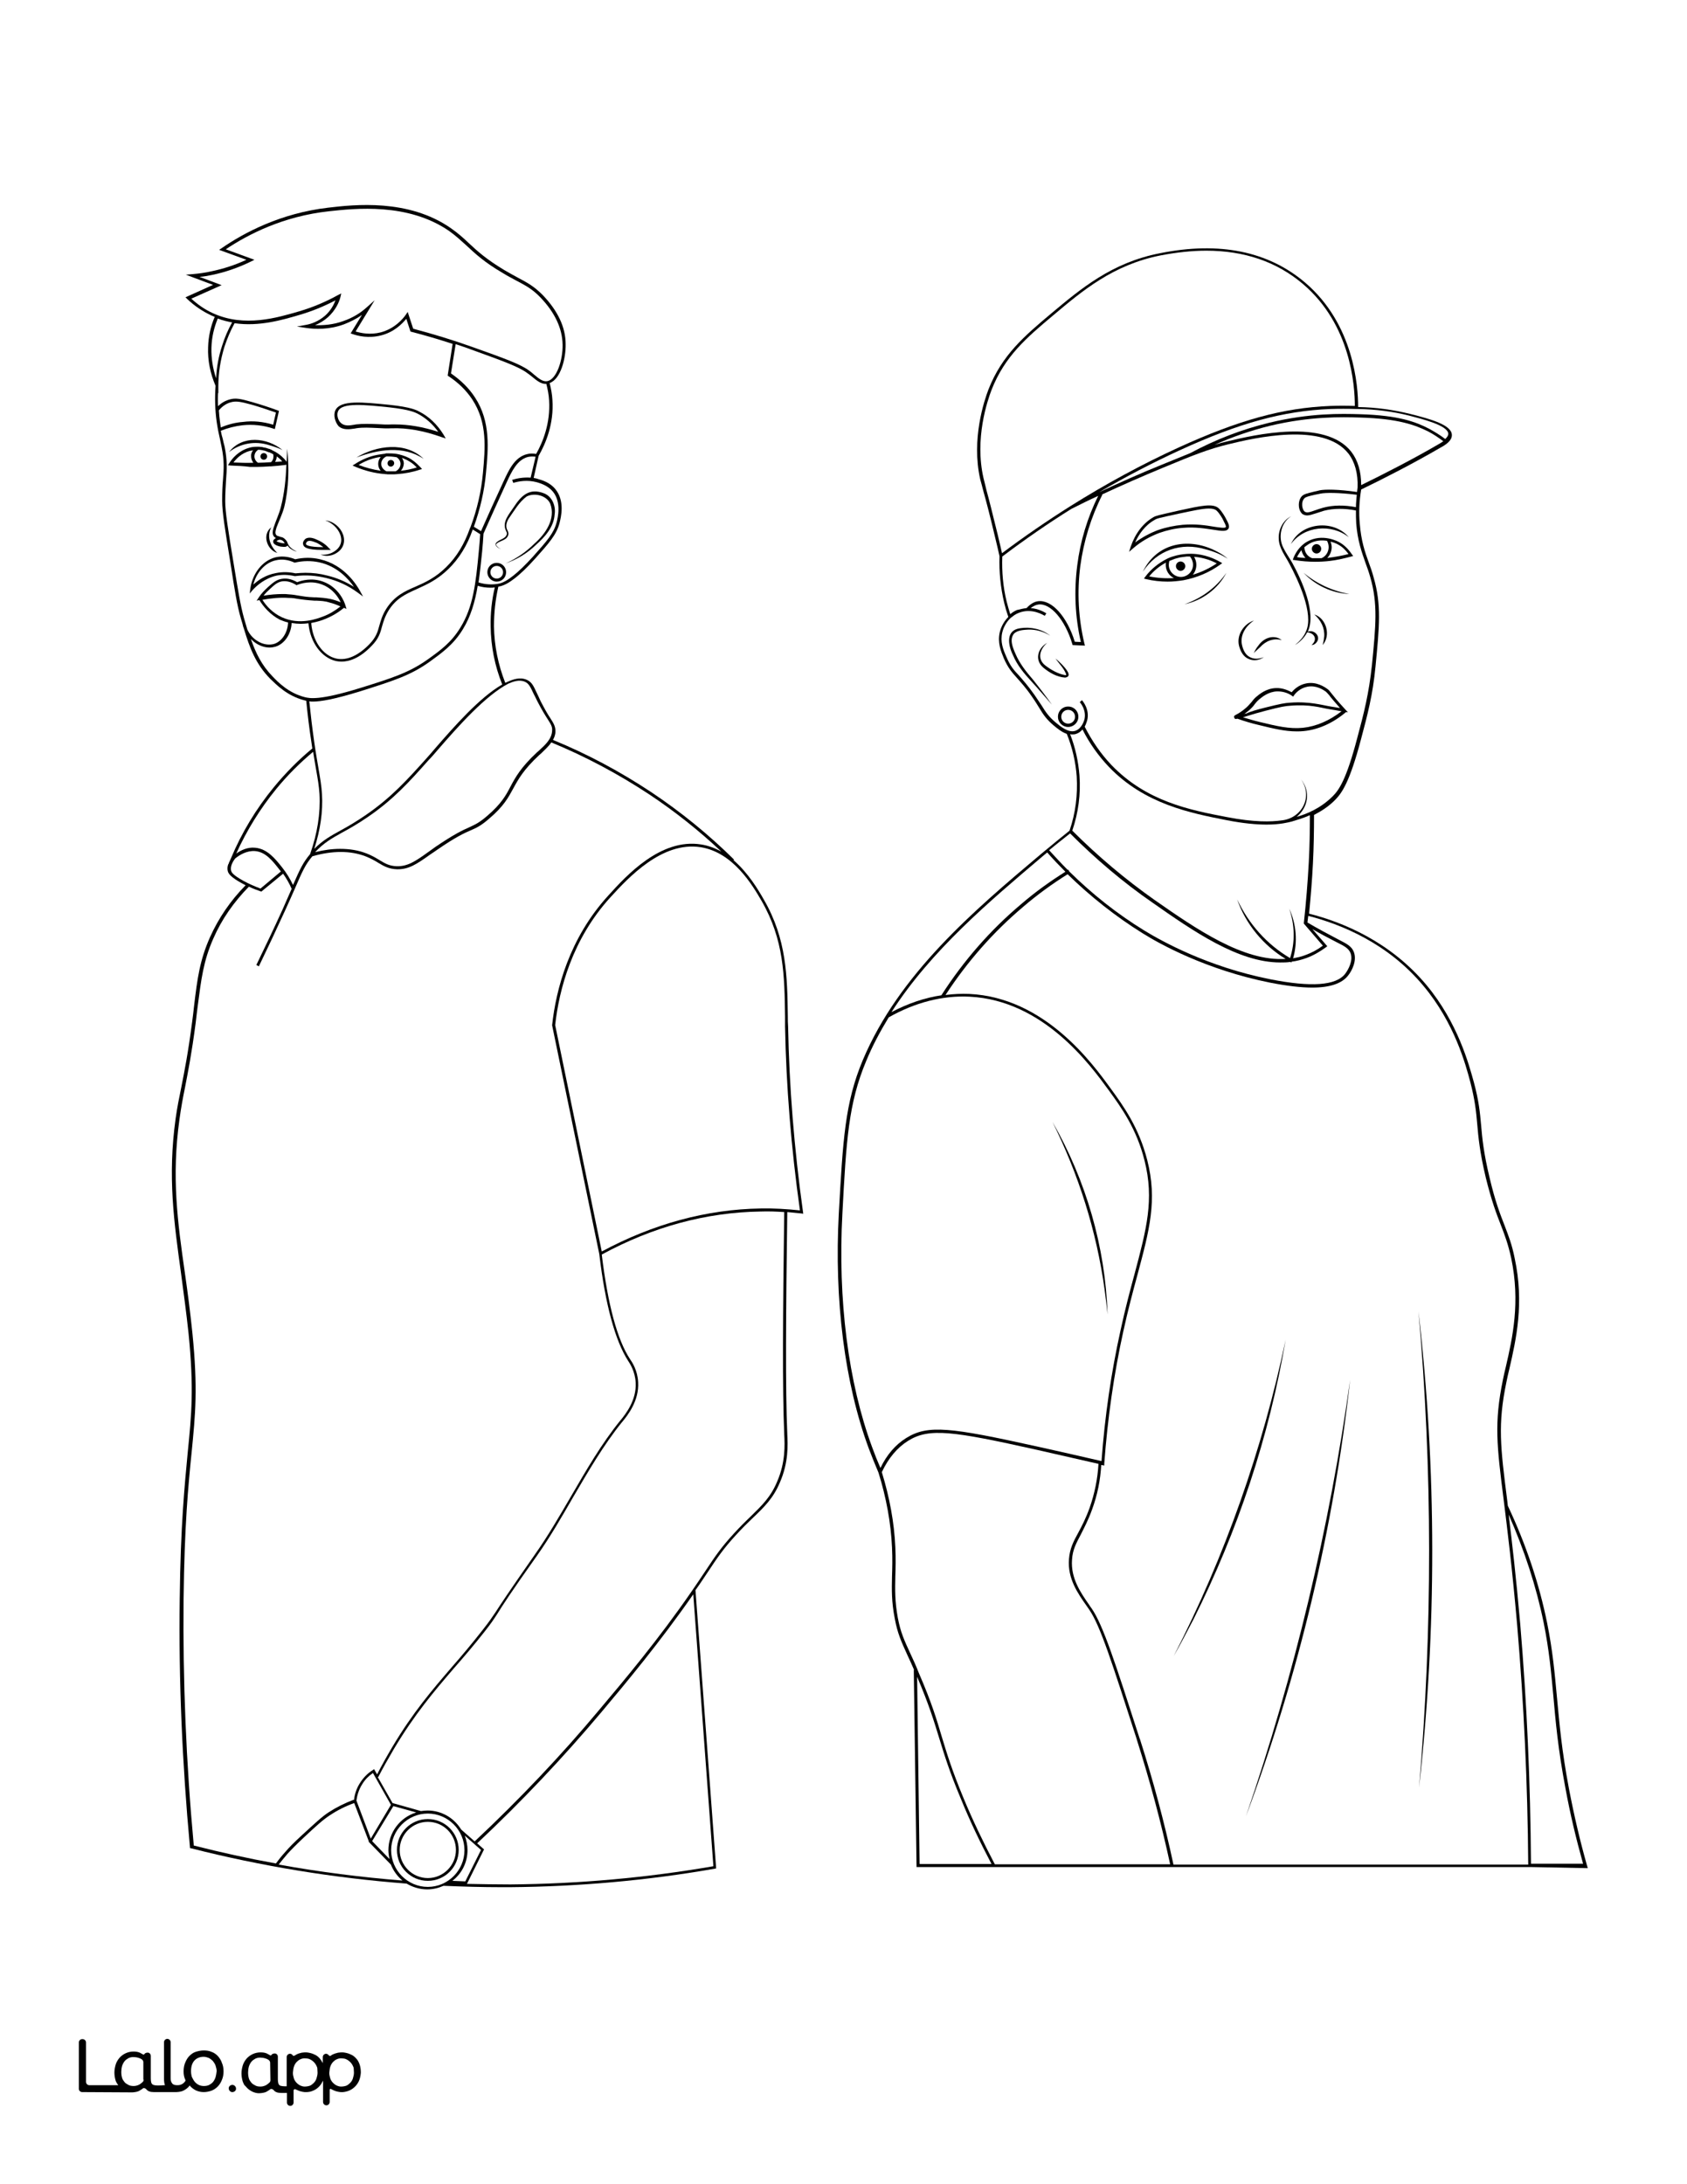 <?xml version="1.0" encoding="utf-8"?>
<!-- Generator: Adobe Illustrator 26.1.0, SVG Export Plug-In . SVG Version: 6.00 Build 0)  -->
<svg version="1.1" id="Layer_1" data-layer="Layer_1"
	 xmlns="http://www.w3.org/2000/svg" xmlns:xlink="http://www.w3.org/1999/xlink" x="0px" y="0px" viewBox="0 0 612 792"
	 style="enable-background:new 0 0 612 792;" xml:space="preserve">
<rect x="0" y="0" width="612" height="792" fill="#808080" stroke="none"/>
<style type="text/css">
	.st0{fill:#FFFFFF;}
	.st1{fill:#010101;}
</style>
<g id="Black">
	<rect x="50" y="40.4" width="555.2" height="689"/>
</g>
<g id="Color">
	<path class="st0" d="M92.5,308.6c-3-0.2-5.6,1.4-7.2,2.7c-0.6,0.8-2,2.8-1.4,4.6c0.1,0.3,0.4,1.3,4.4,3.5c2,1.1,4.1,2,6.2,2.8
		l7.4-6.2c-0.1-0.2-0.3-0.4-0.4-0.5C98.8,312,96.3,308.9,92.5,308.6z"/>
	<circle class="st0" cx="180.2" cy="207.5" r="2.3"/>
	<path class="st0" d="M424,204.8c0,2.4,2,4.4,4.4,4.4s4.4-2,4.4-4.4c0-1.1-0.4-2.1-1.1-3c-0.1,0-0.3,0-0.4,0c-0.3,0-0.5,0-0.8,0l0,0
		c-0.8,0.1-1.5,0.2-2.3,0.3c-0.4,0.1-0.8,0.2-1.2,0.3c-0.5,0.1-1,0.3-1.5,0.5c-0.2,0.1-0.3,0.1-0.5,0.2c-0.3,0.1-0.6,0.2-0.8,0.3
		C424.1,203.9,424,204.3,424,204.8z M428.3,203.6c0.9,0,1.7,0.8,1.7,1.7s-0.8,1.7-1.7,1.7c-0.9,0-1.7-0.8-1.7-1.7
		C426.6,204.3,427.4,203.6,428.3,203.6z"/>
	<path class="st0" d="M115.9,287.9c-0.2-3-0.6-5.3-1.2-8.7c-0.3-1.8-0.7-3.9-1.1-6.6c-4.9,4.1-9.4,8.6-13.4,13.5
		c-5.8,7.1-10.7,15-14.5,23.4c1.7-1.2,4.1-2.4,6.9-2.1c4.3,0.4,7.1,3.8,9.8,7.2c1.5,1.9,2.8,4,3.9,6.3c2.6-5.9,3.6-8.1,6.2-11.2
		C115.1,302.3,116.3,295,115.9,287.9z"/>
	<path class="st0" d="M432.7,208.4c3.1-0.9,6-2.3,8.7-4.1c-1.6-0.9-4.5-2.1-8.2-2.4c0.5,0.9,0.8,1.9,0.8,2.9
		C434,206.2,433.5,207.5,432.7,208.4z"/>
	<path class="st0" d="M340.7,630.2c-1.9-6.2-3.7-12.1-8-22.2l0.9,67.9h26.1c-4.1-7.8-7.9-15.7-11.1-23.6
		C344.3,642.1,342.5,636,340.7,630.2z"/>
	<path class="st0" d="M482,198.4c0-0.8-0.2-1.6-0.6-2.3c-1.9-0.3-4.3-0.2-6.5,1.1c-0.6,0.4-1.2,0.8-1.7,1.2c0,1.8,1.1,3.4,2.8,4
		c1.1,0,2.3,0,3.4,0C480.9,201.8,482,200.2,482,198.4z M477.6,200.7c-0.9,0-1.7-0.8-1.7-1.7s0.8-1.7,1.7-1.7c0.9,0,1.7,0.8,1.7,1.7
		C479.3,200,478.5,200.7,477.6,200.7z"/>
	<path class="st0" d="M472.1,199.5c-0.7,0.9-1.2,1.8-1.6,2.5c1,0.2,2.1,0.3,3.1,0.3C472.9,201.6,472.4,200.6,472.1,199.5z"/>
	<path class="st0" d="M431.8,164.3c9.1-4.9,18.7-8.6,28.6-11c14.9-3.6,26.2-3.3,33-3.1c14,0.4,20.3,2.8,25.1,5.3
		c2,1.1,4,2.3,5.8,3.7c0.6-0.6,1.1-1.2,1.1-1.9c-0.1-3.1-9.7-5.4-14.2-6.6c-6-1.5-12.2-2.3-18.6-2.4l0,0H492c-3.1-0.1-6.2-0.1-9.4,0
		c-17,0.7-32.9,5-54.7,15c-9.8,4.5-19.6,9.6-29.2,15.2c7.5-3.5,15.1-6.9,22.8-10C425.5,166.9,428.8,165.5,431.8,164.3z"/>
	<path class="st0" d="M388.2,183.6c12.9-8.1,26-15.2,39.3-21.3c21.9-10,37.9-14.4,55.1-15.1c2.9-0.1,5.9-0.1,8.9,0
		c0-7.3-1.4-29.4-18.8-44.2c-9.5-8.1-21.3-12.1-35.1-12.1c-5.2,0-10.7,0.6-16.5,1.7c-17.3,3.4-28.4,12.8-39.1,21.8
		c-9.4,7.9-17.5,14.7-22.3,27c-1.5,3.9-6.2,17.7-2.9,32c0.3,1.1,0.6,2.5,1.1,4.5c0.9,3.2,2.1,8.1,4,15.8c0.7,2.8,1.2,5.2,1.6,6.9
		C371.5,194.6,379.8,188.9,388.2,183.6L388.2,183.6L388.2,183.6z"/>
	<path class="st0" d="M485.5,197.5c-0.1-0.1-1.2-0.7-2.8-1.1c0.2,0.6,0.4,1.3,0.4,2c0,1.5-0.6,2.9-1.6,3.9c0.3,0,0.5,0,0.8-0.1
		c2.3-0.3,4.6-0.7,6.9-1.3C488.2,199.5,487,198.3,485.5,197.5z"/>
	<path class="st0" d="M493.4,151.4c-6.7-0.2-18-0.5-32.7,3c-6.9,1.7-13.6,4-20.1,6.9c1.6-0.5,3.1-0.9,4.8-1.3
		c9.6-2.3,35.3-8.3,44.8,3.8c2.4,3.1,3.6,7.2,3.6,12.1c7.8-3.8,18.8-9.4,28.2-14.9c0.4-0.2,1-0.6,1.6-1c-1.7-1.3-3.5-2.5-5.4-3.5
		C513.4,154.1,507.2,151.8,493.4,151.4z"/>
	<path class="st0" d="M76.7,126.1c-0.1,3.7,0.5,7.5,1.7,11.1c0.2-4.1,0.9-8,2.2-11.9c0.9-2.9,2.1-5.7,3.6-8.4
		c-1.7-0.3-3.4-0.7-5.2-1.4C77.6,118.9,76.8,122.4,76.7,126.1z"/>
	<path class="st0" d="M422.9,204.8c0-0.3,0-0.5,0.1-0.8c-2.3,1.2-4.5,3-6.1,5c2.9,0.6,6,0.8,9,0.6
		C424.1,208.8,422.9,206.9,422.9,204.8z"/>
	<path class="st0" d="M372.4,220.5c1.3-1.4,2.7-2.3,4.2-2.5c5-0.6,10.5,5.6,13.3,14.7l2.2,0.1c-2.1-9.2-2.5-18.5-1.3-27.8
		c1.1-8.8,3.7-17.3,7.6-25.2c-3.3,1.5-6.5,3.1-9.7,4.7c-8.5,5.3-16.9,11.1-25.1,17.3c-0.2,5.6,0.3,11.1,1.6,16.4
		c0.4,1.5,0.8,3,1.3,4.5c0.7-0.6,1.5-1.1,2.4-1.5C370.2,220.9,371.3,220.6,372.4,220.5z"/>
	<path class="st0" d="M479,179c-0.3,0.1-1.1,0.2-2,0.4c-2.2,0.5-3.4,0.8-3.8,1.3c-0.6,0.6-0.9,1.6-0.8,2.7c0.1,0.9,0.4,1.7,0.9,2.1
		c0.8,0.6,1.9,0.2,3.9-0.5c0.8-0.3,1.8-0.6,2.8-0.9c3.7-1,7.7-1,11.9-0.2c0-1.5,0.2-3,0.3-4.5C485.5,178.6,480.9,178.6,479,179z"/>
	<path class="st0" d="M472.7,263.9c4.8-0.5,9.6-2.6,14-6c-0.6-0.1-1.4-0.2-2.3-0.4c-2.7-0.4-4-0.7-5-0.9c-0.9-0.2-1.5-0.3-2.8-0.5
		c-2-0.3-5.1-0.5-8.5-0.2c-1.8,0.1-3.5,0.4-8.9,1.8c-2.7,0.7-5.1,1.4-7,2c-0.5,0.2-0.9,0.3-1.3,0.4c2,0.6,4,1.2,6.1,1.7
		C463.2,263.3,467.8,264.4,472.7,263.9z"/>
	<path class="st0" d="M2.7,0H0v792h2.7H612V0H2.7z M290.7,440c-1.7-0.2-3.4-0.3-5.1-0.5c-0.5,36.7-0.7,64.4,0,80.3v0.2
		c0.2,3.9,0.5,10.3-2.7,17.6c-2.4,5.7-5.6,8.8-10,13c-1.8,1.7-3.8,3.7-6,6.1c-4.4,4.8-6.6,8-10.1,13.3c-1.3,1.9-2.7,4.1-4.5,6.6
		l7.5,100.9l-0.5,0.1c-24.5,4.3-49.5,6.5-74.3,6.7c-1,0-2,0-3.1,0c-7,0-14-0.2-21-0.5c-1.8,0.8-3.8,1.3-5.9,1.3
		c-2.7,0-5.3-0.8-7.5-2.1c-26.3-2-52.6-6.3-78.2-12.8l-0.4-0.1v-0.4c-2.8-30.3-4.1-60.5-3.7-89.8c0.3-26.8,1.8-41.5,2.9-53.2
		c1.4-14,2.3-23.2,0.3-43.2c-0.8-7.6-1.8-14.7-2.7-21.6c-2.6-18.9-4.9-35.2-2-56.2c0.6-4.3,1.3-7.7,2.1-11.6
		c1.1-5.6,2.4-12,3.9-23.5c0.3-2.1,0.5-4,0.7-5.8c1.2-10.1,2.1-16.7,5.8-25c3.1-6.9,7.4-13.2,12.9-18.8c-0.5-0.3-1-0.5-1.5-0.8
		c-3.8-2.1-4.6-3.3-4.9-4.1c-0.3-0.9-0.2-1.9,0.1-2.7l0,0l0.1-0.1c0.1-0.4,0.3-0.8,0.5-1.2l0.4-0.9c3.9-9.3,9.1-17.9,15.5-25.7
		c4.2-5.1,8.9-9.9,14-14.1c-0.1-0.7-0.2-1.4-0.3-2.1c-0.8-5.1-1.4-10.1-1.9-15.2c-0.3-0.1-0.6-0.1-0.8-0.2
		c-6.2-1.6-10.1-5.7-12.3-7.8c-5.2-5.3-7.4-11.1-9.5-18.1c-0.2-0.5-0.4-1.1-0.5-1.7c-0.2-0.7-0.4-1.3-0.6-2
		c-1.4-4.8-2.2-9.9-3.8-20.2c-2-12.3-3-18.4-3-22.5c0-3.1,0.1-5.6,0.3-7.7c0.3-3.8,0.5-6.9-0.5-11.8c-0.2-1-0.4-2-0.6-2.9
		c-0.4-1.7-0.8-3.6-1.2-6.3c-0.6-4.3-0.7-8.6-0.4-13c-1.9-4.4-2.9-9.2-2.7-14c0.1-3.8,0.9-7.5,2.4-11c-0.4-0.2-0.8-0.3-1.2-0.5
		c-3.2-1.5-6.2-3.5-8.8-6l-0.6-0.6l10-4.5l-9.9-3.7l2.5-0.2c2.3-0.2,4.5-0.5,6.7-1c4.4-0.9,8.7-2.3,12.8-4.2l-9.9-3.6l0.9-0.6
		c8.1-5.6,21.4-12.7,38.7-14.7c9.4-1.1,29-3.3,44.4,7.4c2.6,1.8,4.5,3.5,6.5,5.4c3.1,2.9,6.4,5.9,12.9,9.8c1.9,1.1,3.5,2,5,2.8
		c3.4,1.8,5.8,3.1,8.9,6.2c5.5,5.7,8.4,11.7,8.4,17.9c0.1,5-1.7,12.6-5.8,14.1c0.5,2,0.9,4.1,1,6.1c0.6,8.6-2.4,15.8-5,20.3l-1.8,8
		c0.5,0.1,1.1,0.2,1.6,0.4c1.4,0.4,4.3,1.2,6.3,3.7c3.5,4.3,2,10.2,1.5,12.2c-1.1,4.3-3.9,7.4-8.9,13c-5.4,6-9.6,9.3-12.7,10
		c-0.2,0-0.4,0.1-0.6,0.1c-1.1,4.7-1.6,9.6-1.6,14.4c0.1,7,1.5,13.9,4.1,20.5c0.3-0.1,0.6-0.3,0.9-0.4c1.8-0.8,4.4-1.8,6.9-0.7
		c1.8,0.8,2.4,2.1,3.7,4.9c0.4,0.8,0.8,1.7,1.3,2.8c1.6,3.1,2.7,5,3.6,6.3c1.2,1.9,1.8,2.9,1.8,4.7c0,1.2-0.4,2.2-0.9,3.1
		c12.5,5.1,24.4,11.5,35.6,18.9c10.8,7.2,20.9,15.4,30.1,24.5l-0.2,0.2c5.3,4.6,8.9,10.6,11,14.3c8.3,14.3,8.5,27.9,8.7,42.4
		c0,1.2,0,2.4,0.1,3.6c0.4,21.7,2.2,44.3,5.4,67.2l0.1,0.7L290.7,440z M555.4,677H332.5l-1-71.5h0.1c-0.8-1.9-1.6-3.6-2.3-5.1
		c-2.4-5.3-3.7-8.1-4.7-13.5c-1.2-6.1-1.1-10.4-1-15.3c0.1-3,0.2-6.3,0-10.5c-0.4-8.9-2.1-18.1-4.9-27.1c-1.2-2.8-2.4-5.8-3.5-8.7
		c-8.8-23.7-12.6-54-10.9-85.3c1.5-26.7,2.2-40.1,8.7-55.6c13.2-31.3,40.4-54.3,64.5-74.6c3.5-2.9,7-5.8,10.5-8.6
		c2.2-6.4,3-13,2.6-19.7c-0.4-5.3-1.6-10.5-3.6-15.4c-1.8-0.6-3.5-2-4.7-3c-2.6-2.2-3.8-3.9-5.4-6.6c-0.7-1.1-1.4-2.3-2.4-3.7
		c-2.3-3.4-4.1-5.3-5.5-6.9c-1.9-2.1-3.3-3.7-4.8-7.1c-1.1-2.7-2.4-5.8-1.5-9.6c0.2-0.9,1-3.4,3.1-5.5c-0.6-1.7-1.1-3.4-1.5-5.1
		c-1.3-5.5-1.9-11.2-1.7-16.9c-0.4-1.8-1-4.5-1.8-7.7c-1.8-7.6-3.1-12.5-4-15.7c-0.5-2-0.9-3.4-1.2-4.5c-3.3-14.6,1.5-28.7,3-32.6
		c4.9-12.5,13.1-19.4,22.6-27.4c10.9-9.1,22.1-18.6,39.7-22c21.5-4.3,39.2-0.7,52.6,10.7c17.7,15.1,19.2,37.6,19.2,45.1
		c6.5,0.1,12.8,1,18.9,2.5c7.6,1.9,15,4,15.1,7.6c0.1,2.2-2.6,3.8-4.1,4.6c-9.6,5.6-20.9,11.4-28.8,15.2c-0.7,4.2-0.9,8.4-0.5,12.5
		c0.5,6.1,1.8,10,3.3,14.1c0.6,1.6,1.2,3.3,1.7,5.2c2.9,9.9,2.1,17.9,0.7,32.4c-1,10.4-2.9,17.5-5.3,26.5
		c-4.1,15.5-6.9,19.3-9.2,21.7c-2.5,2.6-5.3,4.3-7.8,5.6c0,5.8-0.1,11.8-0.4,17.6c-0.3,6-0.8,12.1-1.4,18.2
		c12.3,3.1,29.5,10.2,42.6,25.9c11.4,13.7,15.4,28.8,17.2,35.3c1.8,6.7,2.2,10.9,2.6,15.4c0.4,4.7,0.9,10.1,3.1,19.2
		c2,8.5,3.8,13.1,5.4,17.2c1.4,3.7,2.7,6.9,3.7,12c3.5,16.3,0.5,29.4-1.9,39.9c-0.4,1.7-0.8,3.3-1.1,4.9
		c-3.2,15.4-2.2,23.5,0.3,43.1c0.1,0.6,0.1,1.2,0.2,1.8c6.6,14,11.4,28.3,14.3,42.7c2,10,2.7,18,3.5,26.5c0.9,9.5,1.7,19.3,4.4,33.5
		c1.8,9.4,4,18.9,6.6,28l0.2,0.7L555.4,677L555.4,677z"/>
	<path class="st0" d="M412.3,630.4c-8.8-27.2-13.1-40.9-17.2-46.8c-0.3-0.4-0.6-0.9-0.9-1.3c-3.1-4.4-7-9.9-6.4-17
		c0.3-3.8,1.6-6.3,3.4-9.6c1.3-2.4,2.7-5.1,4.1-9c1.8-5.1,2.9-10.5,3.2-15.9c-7.5-1.7-15-3.4-22.4-5.1c-30.5-6.8-39-8-46.6-3.3
		c-4,2.5-7.2,6.3-9.6,11.4c2.8,9.1,4.5,18.2,4.9,27.2c0.2,4.2,0.1,7.6,0,10.6c-0.1,4.8-0.2,9,0.9,15c1,5.3,2.3,8.1,4.7,13.3
		c0.9,1.9,1.9,4.1,3,6.9c4.6,10.6,6.4,16.7,8.3,23.1c1.8,5.9,3.6,11.9,7.8,22c3.3,8,7.2,16.1,11.4,24.1h63.6
		c-3.3-15.3-7.4-30.4-12-44.9L412.3,630.4z"/>
	<path class="st0" d="M99.8,167.5c0.9-0.1,1.8-0.1,2.6-0.2c-0.6-0.7-1.3-1.3-2-1.8l0,0C100.4,166.2,100.1,166.9,99.8,167.5z"/>
	<path class="st0" d="M370.5,327.8c5-4.3,10.4-8.2,16-11.7c-2.3-2.3-4.5-4.6-6.6-7c-0.6,0.5-1.2,1-1.8,1.5
		c-19.1,16.2-40.3,34-54.7,56.4c5.9-3.1,12-5.2,18.1-6.1C349.6,348.3,359.3,337.2,370.5,327.8z"/>
	<path class="st0" d="M174.5,670.8l-5.9-5.2c0.6,1.6,1,3.4,1,5.2c0,4.6-2.1,8.6-5.5,11.2l4.7,0.2L174.5,670.8z"/>
	<path class="st0" d="M555.4,675.8h18.9c-2.5-8.9-4.7-18.1-6.4-27.4c-2.7-14.2-3.6-24.5-4.4-33.6c-0.8-8.5-1.5-16.5-3.5-26.4
		c-2.7-13.2-7-26.3-12.7-39.2c1.2,9.8,2.7,22.6,4.2,39.7C553.9,617.3,555.2,646.5,555.4,675.8z"/>
	<path class="st0" d="M545.5,543.9c-2.5-19.7-3.5-27.9-0.3-43.5c0.3-1.6,0.7-3.2,1.1-4.9c2.4-10.4,5.3-23.3,1.9-39.4
		c-1.1-5-2.3-8.2-3.7-11.8c-1.6-4.1-3.4-8.8-5.5-17.3c-2.2-9.3-2.7-14.7-3.1-19.4c-0.4-4.6-0.8-8.6-2.5-15.2
		c-1.7-6.4-5.7-21.4-17-34.9c-12.8-15.4-29.7-22.3-41.8-25.4c-0.1,0.8-0.2,1.6-0.3,2.4c3.7,2.2,7.5,4.2,11.1,6.1l0.4,0.2
		c2.7,1.4,4.5,2.3,5.3,4.3c1.3,3.2-0.7,7-2.1,8.7c-2.2,2.8-6.5,4.3-12.9,4.3c-4.2,0-9.3-0.6-15.4-1.8c-23-4.6-40-14-46.2-17.9
		c-9.8-6.1-18.9-13.3-27.2-21.4c-5.6,3.5-11.1,7.5-16.1,11.8c-10.9,9.2-20.3,19.9-28.2,32c2.9-0.4,5.8-0.5,8.6-0.4
		c27.5,1.3,44.8,25.3,51.4,34.4c4.6,6.3,10.2,14.1,13.2,25.9c3.7,14.5,0.8,25.3-3.6,41.7c-1.6,5.9-3.4,12.6-5.1,20.4
		c-3.4,15.4-5.7,31.6-6.9,47.9v0.7l-0.6-0.1c-0.2,0-0.3-0.1-0.5-0.1c-0.3,5.5-1.4,10.9-3.3,16.1c-1.4,3.9-2.9,6.7-4.1,9.1
		c-1.7,3.2-3,5.6-3.2,9.2c-0.5,6.7,3.2,12,6.2,16.3c0.3,0.5,0.6,0.9,0.9,1.3c4.2,6.1,8.6,19.8,17.4,47.1l0.2,0.5
		c4.7,14.7,8.8,29.9,12.1,45.3h127.7l0,0h1c-0.2-29.4-1.6-58.5-4-86.7C548.6,568.7,546.8,554.4,545.5,543.9z M425.8,600.5
		c18.6-36.2,32.2-74.9,40.6-114.7c-6,35.2-17.4,69.4-33.4,101.3C430.7,591.5,428.3,596.1,425.8,600.5z M452,658.6
		c17.6-51.4,30.3-104.5,37.8-158.3C483.8,554.4,471,607.7,452,658.6z M514.8,648.2c4.9-57.4,4.9-115.2-0.2-172.6
		C521.2,532.9,521.2,590.9,514.8,648.2z"/>
	<path class="st0" d="M328.8,521.4c7.9-4.9,16.1-3.8,47.4,3.1c7.7,1.7,15.6,3.5,23.4,5.3c1.2-16.2,3.5-32.1,6.9-47.4
		c1.7-7.9,3.5-14.6,5.1-20.5c4.3-16.2,7.2-26.9,3.6-41.1c-2.9-11.6-8.5-19.3-13-25.5c-6.5-8.9-23.6-32.6-50.5-33.9
		c-9.7-0.5-19.8,2.1-29.3,7.5c-3.1,5.1-5.9,10.3-8.2,15.9c-6.4,15.3-7.2,28.6-8.6,55.2c-1.7,31.2,2.1,61.3,10.8,84.8
		c0.9,2.5,1.9,5,3,7.5C321.7,527.5,324.9,523.8,328.8,521.4z M401.8,476.6c-0.3-3-0.7-6.1-1.1-9.1c-2.9-21.1-9.4-41.6-18.9-60.7
		C394,428,401,452.2,401.8,476.6z"/>
	<path class="st0" d="M169.4,683.1c5.3,0.1,10.5,0.2,15.8,0.2c24.6-0.2,49.4-2.4,73.6-6.6l-7.3-98.6c-12.1,17.4-24.3,32-33.3,42.7
		c-13.8,16.4-28.9,32.4-45.1,47.6l2.5,2.2L169.4,683.1z"/>
	<path class="st0" d="M458.9,256.6c5.6-1.4,7.2-1.7,9.1-1.8c3.6-0.3,6.8,0,8.8,0.3c1.3,0.2,1.9,0.3,2.9,0.5s2.3,0.5,5,0.9
		c0.5,0.1,1,0.2,1.4,0.2c-0.7-0.8-1.4-1.6-2.1-2.4c-0.8-1-1.4-1.6-1.7-2.1c-0.7-0.8-0.9-1-1.3-1.4c-1-0.7-3.5-2.4-6.7-1.8
		c-2.7,0.5-4.4,2.4-4.9,3.2l-0.3,0.4l-0.4-0.3c-1.1-0.8-2.9-1.6-5.2-1.6c-0.1,0-0.2,0-0.2,0c-3.2,0.1-5.5,2.1-6.5,2.9
		c-0.8,0.7-1.2,1.2-1.6,1.7c-0.4,0.6-0.9,1.2-2,2.2c-0.7,0.6-1.3,1-1.8,1.4c0.3-0.1,0.5-0.2,0.8-0.2
		C453.6,258,456.1,257.3,458.9,256.6z"/>
	<path class="st0" d="M128.6,154l0.5-0.1c2.6-0.3,5.2-0.2,7.8-0.1c1.7,0.1,3.5,0.2,5.2,0.1c0.4,0,0.8,0,1.2,0
		c4.9,0,10.2,0.9,15.7,2.7c-2-2.8-4.6-5.1-7.5-6.6c-0.8-0.4-2.9-1.5-10.3-2.3c-8.7-0.9-17-1.8-18.5,1.3l0,0
		c-0.7,1.3-0.1,3.4,0.9,4.3C124.9,154.6,126.8,154.3,128.6,154z"/>
	<path class="st0" d="M387.6,315.4l0.3,0.6c8.3,8.2,17.4,15.4,27.2,21.4c6.2,3.8,23,13.2,45.8,17.7c14.7,2.9,23.8,2.3,27.1-2
		c1.2-1.6,3-4.9,1.9-7.6c-0.7-1.6-2.1-2.4-4.7-3.7l-0.4-0.2c-2.9-1.5-5.8-3-8.7-4.7l5.4,6.2l-0.5,0.4c-2.2,1.6-4.6,3-7.1,3.9
		c-1.7,0.6-3.5,1.1-5.3,1.3c0,0.1-0.1,0.2-0.1,0.3c-0.1-0.1-0.3-0.1-0.4-0.2c-1.2,0.2-2.4,0.2-3.7,0.2c-15.2,0-31.6-11.4-46.3-21.7
		c-10.6-7.3-20.6-15.8-29.9-25.1c-2.5,2-5.1,4-7.6,6.1c2.2,2.4,4.4,4.8,6.7,7.1C387.6,315.4,387.6,315.4,387.6,315.4z"/>
	<path class="st0" d="M429,190.3c4.7-0.4,8.6,0.2,11.5,0.7c2,0.3,4,0.6,4.2,0.1c0.2-0.3-0.4-1.4-1.1-2.8c0-0.1-1.2-2.2-2.3-3.2
		c-0.6-0.5-1.5-0.7-2.8-0.7c-2.3,0-5.8,0.8-10.6,1.8c-7.9,1.7-8.2,1.8-9,2.3c-3.6,2-5.8,5.3-7.1,8.2c2.6-1.9,5.4-3.4,8.3-4.5
		C423,191.2,426,190.6,429,190.3z"/>
	<path class="st0" d="M387.5,257.4c-1.4,0-2.5,1.1-2.5,2.5s1.1,2.5,2.5,2.5s2.5-1.1,2.5-2.5S388.9,257.4,387.5,257.4z"/>
	<path class="st0" d="M448.8,326.1c4.1,8.8,10.8,16.4,19.2,21.3c1.9-5.8,1.7-12.1-0.3-17.9c2.6,5.6,3.1,12.1,1.4,18
		c1.5-0.3,3-0.6,4.5-1.2c2.2-0.8,4.3-1.9,6.3-3.4l-6.9-8v-0.2c0.8-7.3,1.4-14.7,1.8-22.1c0.3-5.6,0.4-11.4,0.4-17
		c-2.7,1.2-5.1,1.8-6.6,2.3c-1.3,0.3-4.1,1.1-9.1,1.1c-3.6,0-8.4-0.4-14.5-1.6c-13.2-2.6-29.7-5.8-42.7-19.3
		c-3.8-4-7.1-8.6-9.6-13.6c-0.6,0.7-1.3,1.3-2.3,1.6c-0.5,0.2-1,0.2-1.5,0.2c-0.2,0-0.4,0-0.7-0.1c1.9,4.8,3,9.9,3.4,15
		c0.5,6.8-0.4,13.5-2.6,20c9.3,9.3,19.3,17.7,29.8,25.1c15.2,10.6,32.3,22.4,47.6,21.4C458.4,342.9,451.9,335.1,448.8,326.1z"/>
	<path class="st0" d="M445.2,296.3c9.8,1.9,16,1.7,19.6,1.2l0,0c7.5-0.7,11.7-8.7,7.1-15c3.8,4.7,2.5,10.4-1.5,13.7
		c3.5-1,8.6-3,13.1-7.5c2.2-2.2,4.9-5.9,8.9-21.2c2.4-8.9,4.2-16,5.3-26.3c1.4-14.3,2.2-22.2-0.6-31.9c-0.5-1.8-1.1-3.5-1.7-5.1
		c-1.4-4-2.9-8.1-3.4-14.4c-0.1-1.6-0.1-3.1-0.1-4.7c-4.1-0.8-8.1-0.8-11.6,0.1c-1,0.3-1.9,0.6-2.8,0.9c-1.3,0.4-2.4,0.8-3.3,0.8
		c-0.6,0-1.2-0.2-1.7-0.5c-0.7-0.6-1.2-1.6-1.3-2.9c-0.1-1.4,0.3-2.8,1.1-3.6c0.7-0.7,1.8-1,4.3-1.6c1-0.2,1.8-0.4,2.1-0.5
		c2-0.4,6.8-0.4,13.6,0.6c0.1-0.5,0.1-1.1,0.2-1.6c0.2-5.1-1-9.3-3.3-12.3c-9-11.6-34.2-5.7-43.6-3.4c-7,1.7-12.4,3.8-23.7,8.5
		c-7.5,3.1-14.8,6.3-22.1,9.7l0.1,0.1c-4.1,8.1-6.8,16.9-8,25.9c-1.2,9.4-0.7,18.9,1.5,28.1l0.2,0.7l-4.5-0.2l-0.1-0.4
		c-2.6-8.7-7.9-14.9-12.3-14.3c-0.9,0.1-1.9,0.6-2.8,1.3c3.1,0.2,5.3,1.7,5.7,1.9l-0.6,0.9c-0.2-0.1-4.7-3.1-9.6-1
		c-1,0.4-1.8,1-2.5,1.6l0,0h-0.1c-2.2,2-3,4.5-3.2,5.4c-0.8,3.4,0.3,6.2,1.5,8.9c1.4,3.3,2.6,4.7,4.6,6.8c1.4,1.6,3.2,3.6,5.6,7
		c1,1.5,1.8,2.7,2.5,3.7c1.6,2.6,2.7,4.2,5.2,6.3c1.8,1.5,4.6,3.8,7.1,3c2.4-0.8,3.2-3.8,3.3-4.1c0.8-3.4-1.4-6-1.7-6.3l0.8-0.7
		c0.3,0.3,2.9,3.4,1.9,7.3c-0.1,0.2-0.3,1.2-0.9,2.3c2.6,5.1,5.8,9.8,9.7,13.9C415.9,290.6,431.5,293.7,445.2,296.3z M423.6,210.9
		c-2.6,0-5.3-0.3-7.8-0.9l-0.8-0.2l0.5-0.7c2.1-2.8,4.9-5,7.9-6.5l0,0l0.2-0.1c1-0.5,2.1-0.8,3.2-1.1c1.7-0.4,3.4-0.6,5.2-0.6h0.2
		l0,0c4.9,0.1,8.6,1.9,10.5,3l0.7,0.4l-0.7,0.5c-4,2.9-8.6,4.8-13.4,5.7C427.4,210.7,425.5,210.9,423.6,210.9z M429.7,219.1
		c6.1-2.1,11.5-6,15.2-11.4C441.9,213.5,436.1,217.8,429.7,219.1z M437.4,199.2c-8.8-2.7-17.7,0.3-22.8,8.1
		c5.2-10.8,17.2-12.6,27.1-7.2c1.3,0.7,2.6,1.5,3.7,2.5C442.9,201,440.2,199.9,437.4,199.2z M476.8,222.8c4.4,1.4,6.1,7.7,3,11.1
		c0.3-1,0.5-2.1,0.6-3.1C480.6,227.7,479.2,224.9,476.8,222.8z M472.9,207.7c4.8,4,10.5,6.6,16.6,7.7
		C483.3,215.1,477.2,212.3,472.9,207.7z M490.9,201.6l-0.7,0.2c-2.6,0.7-5.2,1.3-7.8,1.6c-1.7,0.2-3.5,0.3-5.2,0.3
		c-2.5,0-5-0.2-7.5-0.6L469,203l0.2-0.6c0.6-1.5,2-4.3,5-6c5.5-3.1,11.2-0.1,11.8,0.3c1.8,1,3.3,2.6,4.5,4.4L490.9,201.6z
		 M489.3,194.8c-6.3-5-16.2-4.1-21,2.5C471.9,189.4,483.8,188.2,489.3,194.8z M468.4,187.2c-3.7,2.3-4.8,7.5-2.9,11.3
		c0.9,1.9,2.2,3.7,3.3,5.6c3.4,6.2,8.9,18.2,5.6,25c2.1-1,4.9,1.5,3.3,3.7c-0.4,0.6-1.1,1.1-1.9,1.1c2.3-2,1.1-4.4-1.6-4.6
		c-1,1.9-2.6,3.5-4.4,4.6c1.7-1.4,3.2-3,4-5c2.9-6.3-2.9-18.6-6-24.4c-1.5-2.9-3.8-5.7-3.9-9.1C463.7,192.3,465.3,188.7,468.4,187.2
		z M465,232.1c-3.1-0.8-5.8,0.3-7.9,2.6c-0.8,0.7-1.5,1.4-2.3,2.1c0.5-0.9,1-1.9,1.7-2.7C458.4,231.3,462.1,229.9,465,232.1z
		 M454.9,225c-3,2-5.2,5.4-4.3,9c0.4,1.7,1.2,3.4,2.7,4.2c1.5,0.9,3.4,0.8,5.2,0.1c-1.6,1.1-3.7,1.5-5.6,0.6
		c-1.9-0.8-2.9-2.8-3.4-4.7C448.5,230.3,451.2,226.2,454.9,225z M448.7,259c0.8-0.4,2-1.2,3.4-2.4c1-0.9,1.4-1.5,1.9-2
		c0.4-0.5,0.8-1.1,1.7-1.9c1.1-0.9,3.6-3.1,7.2-3.2c2.4-0.1,4.3,0.8,5.7,1.5c0.8-1,2.6-2.7,5.3-3.2c3.6-0.7,6.5,1.2,7.6,2
		c0.6,0.4,0.8,0.7,1.5,1.6c0.4,0.5,0.9,1.1,1.7,2.1c1,1.2,2.1,2.4,3.2,3.6l1.1,1.2l-0.7-0.1c-4.7,4-10.1,6.4-15.4,6.9
		c-0.9,0.1-1.7,0.1-2.6,0.1c-4.1,0-8.3-1-13.6-2.3c-2.6-0.6-5.3-1.4-7.8-2.3c-0.2,0-0.3,0.1-0.5,0.1c-0.4,0-0.5-0.1-0.6-0.4
		C447.4,259.7,447.9,259.4,448.7,259z M410.2,198.2c1.7-4.9,4.6-8.6,8.3-10.7c0.9-0.5,1.4-0.6,9.3-2.4c7.8-1.7,12.2-2.7,14.3-0.8
		c1.2,1.1,2.4,3.3,2.5,3.5c1.1,2,1.5,3,1.1,3.8c-0.6,1.2-2.4,1-5.4,0.5c-2.8-0.4-6.6-1.1-11.2-0.7c-2.9,0.2-5.8,0.9-8.4,1.8
		c-3.5,1.3-6.7,3.1-9.6,5.6l-1.5,1.3L410.2,198.2z M374.1,247c-2.6-2.8-5.1-5.8-6.6-9.4c-1.8-3.6-2.8-9.1,2.6-9.8
		c3.8-0.6,7.9,0.3,10.9,2.7c-2.4-1.5-5.2-2.3-8-2.2c-1.7,0.1-3.8,0.2-5.1,1.4c-1.8,2.1-0.5,5.1,0.5,7.4c1.5,3.5,3.8,6.4,6.3,9.3
		c2.4,3,4.7,6,6.9,9.1C379.1,252.7,376.7,249.8,374.1,247z M378.5,242.1c-3.3-2.8-2-7.1,1.4-9c-2.6,2.2-3.8,5.8-0.7,8.2
		c2.1,1.6,4.7,3.1,7.2,3.5c0.5,0,0.4,0,0.3-0.5c-0.8-2-2.5-3.7-3.8-5.5c0.9,0.7,1.7,1.5,2.5,2.3c0.9,1,4,4.2,1,4.6
		C383.5,245.5,380.8,244,378.5,242.1z M387.5,263.6c-2,0-3.7-1.6-3.7-3.7s1.6-3.7,3.7-3.7s3.7,1.6,3.7,3.7S389.5,263.6,387.5,263.6z
		"/>
	<path class="st0" d="M107.2,207.9c1.2-0.1,2.4-0.2,3.6-0.2c2.7,0,5.3,0.3,7.9,1c3.4,0.8,6.7,2.2,9.7,4.1c-2-2.9-6.1-7.5-12.6-8.9
		c-2.8-0.6-5.8-0.6-8.8,0.1h-0.2l-0.2-0.1c-1.6-0.7-4-1.4-6.7-0.7c-3.8,0.9-6.9,4.4-8,8.8c1.7-1.6,4.4-3.5,8.2-4.2
		C102.6,207.3,104.9,207.4,107.2,207.9z"/>
	<path class="st0" d="M133.8,667.7l-5.3-13.9c-3.1,1.1-6.1,2.6-8.8,4.4c-2.6,1.7-4.9,3.8-9.5,8.1c-3.2,3-4.8,4.7-5.9,5.9
		c-1.1,1.3-2.2,2.6-3.2,3.9c14.9,2.7,29.9,4.6,44.9,5.8c-1.8-1.5-3.3-3.5-4.2-5.8l-8.1-8.3L133.8,667.7z"/>
	<path class="st0" d="M135.3,642.9c-1.5,1-2.8,2.3-3.8,3.9c-1.5,2.3-2,4.6-2.2,6.1l5.2,13.8l7.4-12.4l-0.1,0.1L135.3,642.9z"/>
	<path class="st0" d="M94.1,217.6l-1,0.2l0.8-1.2c0.9-1.4,2.1-2.6,3.3-3.7c1.7-1.5,3-2.7,5-3c2.2-0.4,4.2,0.4,5.6,1.2
		c1.6-0.6,5.3-1.7,9.4-0.2c5.8,2.1,7.8,7.5,8.1,8.6l0.4,1.3l-0.9-0.4c-2.1,1.7-4.4,3.1-7,4.1c-0.9,0.4-2.7,1-4.9,1.4
		c0.5,6.5,4.2,11.8,9.1,12.9c3.8,0.8,7.9-1,12-5.2c2.4-2.5,3-4.4,3.6-6.7c0.5-1.7,1-3.7,2.5-6.1c3-4.7,6.7-6.4,10.7-8.1
		c3.4-1.5,7.2-3.2,11.1-7.1c3.8-3.7,6.6-8.4,8.6-14.1l0,0l0.2-0.4c2.4-6.4,3.9-13,4.5-19.6c0.8-9,1.7-18.2-3.9-26.7
		c-2.2-3.3-5.1-6.1-8.6-8.4l-0.3-0.2l1.8-11.5c-4.9-1.6-9.9-3.1-15-4.4l-0.3-0.1l-1.5-4.6c-1.5,1.8-4.4,4.8-9.1,6
		c-4.6,1.2-8.5,0.2-10.5-0.5l-0.6-0.2l4.1-6.7c-2,1.4-4.2,2.5-6.5,3.4c-5.5,2-10.5,1.8-13.8,1.3l-3.3-0.5l3.3-0.6
		c1.8-0.3,4.5-1.2,7-3.4c2-1.8,3.1-3.9,3.7-5.5c-4.2,2.2-8.6,4-13.1,5.3c-6.1,1.8-14.6,4.3-23.5,3c-1.5,2.7-2.7,5.6-3.7,8.6
		c-1.4,4.6-2.2,9.4-2.2,14.3v2.6l-0.1-0.3c-0.1,1.6-0.1,3.3,0,4.9c1.3-1.3,2.8-2.1,4.4-2.5c1.9-0.5,3.5-0.3,8,1
		c3.1,0.9,6.2,1.9,9.2,3l0.5,0.2l-1.5,6.6l-0.6-0.2c-3.6-1.2-7.4-1.6-11.1-1.2c-2.7,0.3-5.4,1-7.9,2c0.2,1.1,0.4,2,0.7,2.9
		c0.2,0.9,0.4,1.9,0.7,2.9c1,5.1,0.8,8.2,0.5,12.1c-0.1,2.1-0.3,4.5-0.3,7.6c0,4,1,10.1,3,22.3c1.7,10.3,2.5,15.4,3.8,20.1
		c0.4,1.4,0.8,2.8,1.2,4.1c0.8,1.8,2.1,3.3,3.8,4.3c1.9,1.2,4.1,1.5,5.9,1c2.9-0.9,5-4.2,5.1-7.8c-1-0.2-2-0.6-3-1
		C97.9,222.8,95.5,219.9,94.1,217.6z M152.3,170.3c-2.6,0.9-5.3,1.4-8,1.6c-0.7,0.1-1.5,0.1-2.2,0.1c-0.3,0-0.7,0-1,0
		c-0.4,0-0.8,0-1.2-0.1v0.1c0,0-0.1,0-0.1-0.1c-0.1,0-0.1,0-0.2,0c-3.7-0.3-7.3-1.2-10.8-2.7l-0.9-0.4l0.8-0.5
		c2.6-1.7,5.5-2.9,8.4-3.4c0.8-0.1,1.7-0.3,2.7-0.4c0,0,0.1,0,0.1-0.1h0.2c0.3,0,0.6,0,0.9,0c0.1,0,0.1,0,0.2,0
		c1.3,0,2.6,0.1,3.7,0.4c1.6,0.4,3.2,1,4.5,1.9c1.5,1,2.5,2.1,3.2,2.8l0.5,0.6L152.3,170.3z M129.3,165.9c7.2-4.4,17.9-5.9,24.4,0.5
		C146.3,161.4,137.1,163,129.3,165.9z M121.7,148.7L121.7,148.7c1.9-3.7,9.7-2.9,19.6-1.9c7.6,0.8,9.8,1.9,10.7,2.4
		c3.6,1.8,6.6,4.7,8.9,8.4l0.8,1.4l-1.5-0.5c-6.4-2.3-12.5-3.4-18.1-3.2c-1.8,0.1-3.6,0-5.3-0.1c-2.5-0.1-5.1-0.3-7.6,0.1l-0.5,0.1
		c-2,0.3-4.3,0.6-5.9-0.9C121.6,153.1,120.8,150.5,121.7,148.7z M121.6,200.8c-1.7,0.9-3.7,1-5.3,0.3c1.8,0.2,3.5-0.2,4.9-1.1
		c5.3-3.3,1.6-9.7-3.2-11.3C124,189.3,127.9,197.5,121.6,200.8z M110.8,195.4c1.3-0.9,3.2-0.2,4.4,0.4c1.4,0.6,2.8,1.5,3.9,2.7
		l0.9,0.9h-1.2c-0.7,0-1.4,0-2,0c-5.5,0-6.6-1-6.8-1.9C109.7,196.8,110.2,195.9,110.8,195.4z M102.5,163.2c-1.6-0.8-3.2-1.3-4.9-1.8
		c-5-1.6-10.3-0.7-14.5,2.5C87.9,157.7,96.9,158.6,102.5,163.2z M83.6,168.8l-0.9-0.1l0.5-0.8c1-1.6,3.3-4.4,7.1-5.5
		c0.9-0.3,1.9-0.4,2.8-0.4l0,0h0.2c0.2,0,0.3,0,0.5,0c0.1,0,0.2,0,0.2,0c0.3,0,0.7,0.1,1,0.1c0.1,0,0.3,0,0.4,0.1
		c0.2,0,0.4,0.1,0.6,0.1s0.3,0.1,0.5,0.1c0.3,0.1,0.6,0.2,0.9,0.3c0.1,0,0.2,0.1,0.4,0.1c0.2,0.1,0.5,0.2,0.7,0.3
		c0.1,0.1,0.2,0.1,0.3,0.2c0.3,0.2,0.7,0.3,1,0.5l0.2,0.1l0,0c1.5,0.9,2.8,2,3.9,3.4l0.1,0.2c0.1-1.6,0.1-3.2,0.2-4.8
		c0.7,7,0.6,14.2-1.1,21.2c-0.7,2.6-1.9,5-2.8,7.4c-0.3,1.1-0.8,2.4,0.3,3c0.3,0.1,0.8,0.2,1.2,0.4c1,0.1,1.7,0.8,2.2,1.5
		c0.1,0.2,0.3,0.5,0.4,0.9c0.3,0.6,0.6,1.1,1.1,1.5c0.6,0.6,1.4,1,2.2,1.4c-0.9-0.2-1.7-0.6-2.4-1.1c-0.4-0.3-0.7-0.7-1-1.1
		c-0.2,0.4-0.7,0.5-1.3,0.5c-0.4,0-0.8-0.1-1.2-0.1c-0.6-0.1-2.6-0.6-2.7-1.7c-0.1-0.6,0.4-1.1,1-1.4c-1.4-0.7-1.4-2.1-0.8-3.9
		c0.8-2.5,2-4.9,2.6-7.4c1.3-5,1.8-10.2,2-15.3l-0.5,0.1c-1.7,0.2-3.4,0.4-5.1,0.5h-0.4c-1.6,0.1-3.2,0.2-4.7,0.2
		c-0.8,0-1.6,0-2.5,0C88.5,169,86.1,168.9,83.6,168.8z M100.6,200.5c-3.8-1.1-5.6-6.7-2.2-9.3C96.7,194.5,98,198,100.6,200.5z
		 M91.7,213.9l-1.1,1.3l0.2-1.7c0.8-5.6,4.4-10.2,9.1-11.4c2.9-0.7,5.5,0,7.2,0.7c3.1-0.7,6.1-0.7,9,0c8.8,2,13.3,9.3,14.5,11.5
		l1.1,2l-1.9-1.4c-3.4-2.5-7.2-4.3-11.4-5.3c-3.7-0.9-7.5-1.2-11.3-0.7H107h-0.1c-2.2-0.5-4.4-0.6-6.5-0.2
		C96,209.7,93.1,212.4,91.7,213.9z"/>
	<path class="st0" d="M123.6,301.1c2.6-1.4,5.5-3.1,9.3-5.7c9.1-6.3,14.7-12.5,21.8-20.4c1-1.1,2.1-2.4,3.3-3.8
		c6.8-7.8,16-18.3,24.2-23c-2.7-6.7-4.1-13.8-4.2-21c-0.1-4.8,0.4-9.6,1.5-14.2c-0.5,0.1-1.1,0.1-1.6,0.1c-1.5,0-3.1-0.2-4.6-0.7
		c-1,5.9-2.5,11.1-5.4,15.8c-3.4,5.6-7.7,8.6-12.1,11.8c-6.9,4.9-12.9,6.8-24.9,10.6c-9.7,3-14.6,3.8-17.4,3.8c-0.5,0-0.9,0-1.3-0.1
		c0.5,4.9,1.1,9.9,1.8,14.8c0.6,4.3,1.2,7.4,1.6,9.9c0.6,3.5,1,5.8,1.2,8.9c0.4,6.4-0.6,13.1-2.8,19.9
		C117.2,304.6,120,303.1,123.6,301.1z"/>
	<path class="st0" d="M231.5,501.2c0.4,6.8-3.9,12.1-5.7,14.3l-0.1,0.1c-6.8,8.4-12.4,18.1-17.8,27.3c-4.1,7.1-8.3,14.4-13.1,21.2
		c-9.6,13.5-12.6,18.2-14.4,21.1c-1.5,2.3-2,3.1-4.5,6.3c-4,5.1-7.7,9.4-11.3,13.5c-7.3,8.5-14.1,16.5-21.6,29
		c-2,3.4-4,6.9-5.8,10.4l-0.2-0.1l5.4,9.5l10.3,2.9c0.8-0.1,1.6-0.2,2.4-0.2c5.2,0,9.7,2.8,12.2,6.9l4.9,4.3
		c16.2-15.2,31.4-31.2,45.1-47.6c9.1-10.8,21.5-25.5,33.7-43.2c2-2.9,3.6-5.3,5-7.4c3.5-5.3,5.7-8.5,10.2-13.4
		c2.2-2.4,4.2-4.4,6-6.1c4.3-4.2,7.4-7.2,9.7-12.7c3.1-7.1,2.8-13.4,2.6-17.2v-0.2c-0.7-15.9-0.5-43.7,0-80.4
		c-2.9-0.2-5.7-0.3-8.6-0.2c-19.7,0.3-39,5.5-57.6,15.6c2.2,18.1,5.6,30.9,10.3,38C229.3,493.9,231.3,496.9,231.5,501.2z"/>
	<path class="st0" d="M172.3,144.1c5.8,8.8,4.8,18.7,4,27.4c-0.6,6.6-2.1,13.1-4.4,19.5l2.6,1.6c2.5-5.7,5.2-11.6,8.2-18.1
		c1.9-4.1,4-8.7,8.4-9.8c1.1-0.3,2.2-0.3,3.4-0.1c2.5-4.4,5.2-11.2,4.7-19.4c-0.1-2-0.5-4-1-6c-0.1,0-0.2,0-0.3,0
		c-1.7,0-3.2-1.2-5-2.7c-0.5-0.4-1-0.8-1.6-1.2c-3-2.3-8.9-4.4-20.5-8.6c-1.8-0.7-3.7-1.3-5.5-1.9l-1.7,10.6
		C167.2,137.9,170.1,140.7,172.3,144.1z"/>
	<path class="st0" d="M135,667.6l6.3,6.5c-0.2-1-0.4-2.1-0.4-3.2c0-6.4,4.2-11.9,10.1-13.7l-8.3-2.3L135,667.6z"/>
	<path class="st0" d="M181.1,211.6c2.8-0.6,6.9-3.9,12.1-9.6c5.3-5.9,7.7-8.7,8.7-12.5c0.5-1.8,1.8-7.4-1.3-11.2
		c-1.8-2.2-4.4-3-5.7-3.4c-3.6-1-6.7-0.4-8.7,0.2l-0.4-1.1c1.6-0.5,4-1,6.7-0.8l1.8-7.6c-1-0.1-1.9-0.1-2.8,0.1
		c-3.9,1-5.9,5.3-7.7,9.2c-3.1,6.7-5.8,12.8-8.4,18.6c-0.1,2.1-0.3,4.3-0.5,6.5c-0.4,4-0.8,7.7-1.3,11.2
		C176.2,212,178.7,212.1,181.1,211.6z M179.8,197.1c0.9-1.5,3.4-1.5,4-3.2c0.3-0.7-0.2-1.2-0.4-1.8c-1.2-3,1.4-5.8,2.9-8.1
		c2.8-4.3,5.7-7.2,11.1-5.1c3,1.2,4.3,4.7,3.8,7.7c-0.3,4.5-3.5,8.1-6.8,11c-3.1,3-6.9,5.3-11,6.7c3.9-1.7,7.5-4.2,10.5-7.2
		c4-3.5,7.8-9,5.7-14.5c-1.4-3-5.7-4-8.5-2.6c-2.8,2-4.6,5.3-6.6,8.1c-0.7,1.2-1.1,2.5-0.6,3.8c0.3,0.6,0.8,1.5,0.4,2.3
		c-0.7,1.9-3.2,1.8-4.3,3.1c-0.1,0.2,0,0.5,0.3,0.8c1,1,2.4,1.5,3.7,2C183,199.5,179.4,198.7,179.8,197.1z M176.8,207.5
		c0-1.9,1.5-3.4,3.4-3.4s3.4,1.5,3.4,3.4s-1.5,3.4-3.4,3.4S176.8,209.3,176.8,207.5z"/>
	<path class="st0" d="M130.1,168.6c2.6,1,5.3,1.7,8,2.1c-0.6-0.7-0.9-1.6-0.9-2.5s0.3-1.7,0.9-2.5c-0.3,0-0.6,0.1-0.8,0.1
		C134.7,166.3,132.3,167.2,130.1,168.6z"/>
	<path class="st0" d="M162.7,206.3c-4.1,4-8,5.7-11.5,7.3c-4,1.8-7.4,3.3-10.2,7.7c-1.4,2.3-1.9,4.1-2.4,5.8
		c-0.6,2.3-1.2,4.5-3.8,7.1c-4.3,4.5-8.1,5.7-10.9,5.7c-0.8,0-1.4-0.1-2-0.2c-5.3-1.2-9.4-6.8-10-13.7c-0.9,0.1-1.8,0.2-2.8,0.2
		s-2.1-0.1-3.3-0.3c-0.2,4.1-2.6,7.6-5.9,8.6c-0.7,0.2-1.4,0.3-2.1,0.3c-1.6,0-3.2-0.5-4.7-1.4c-0.8-0.5-1.5-1.1-2.1-1.7
		c1.8,5.1,3.9,9.5,7.9,13.6c2,2.1,5.8,6,11.7,7.5c1.7,0.4,5.1,1.3,20-3.3c11.9-3.7,17.8-5.6,24.6-10.4c4.6-3.3,8.5-6.1,11.8-11.5
		c4.7-7.6,5.6-16,6.7-27.7c0.2-2.1,0.4-4.2,0.5-6.2l-2.7-1.7C169.5,197.8,166.5,202.6,162.7,206.3z"/>
	<path class="st0" d="M145.4,170.7c2-0.2,3.9-0.6,5.8-1.2c-0.6-0.6-1.4-1.4-2.4-2c-0.9-0.6-2-1.1-3-1.5c0.4,0.6,0.7,1.4,0.7,2.1
		C146.4,169.1,146.1,170,145.4,170.7z"/>
	<path class="st0" d="M116.7,211.9c-4-1.5-7.5-0.3-8.9,0.2l-0.3,0.1l-0.2-0.2c-1.2-0.7-3-1.5-5-1.2c-1.7,0.3-2.8,1.3-4.4,2.8
		c-0.8,0.7-1.6,1.5-2.3,2.4c2.4-0.4,4.7-0.6,7-0.6c0.7,0,1.4,0,2,0.1c1.7,0.1,2.8,0.3,3.9,0.5c1.3,0.2,2.7,0.5,5.5,0.6h0.8
		c1.6,0.1,3.1,0.2,5.1,0.6c1.3,0.3,2.5,0.7,3.7,1.2C122.8,216.7,120.8,213.4,116.7,211.9z"/>
	<path class="st0" d="M145.3,168.2c0-0.9-0.5-1.8-1.4-2.4c-1.1-0.2-2.3-0.3-3.6-0.3h-0.1c-1.2,0.5-1.9,1.6-1.9,2.7
		c0,1.1,0.7,2.1,1.9,2.7c0.3,0,0.7,0,1,0c0.8,0,1.5,0,2.3,0l0,0C144.6,170.4,145.3,169.3,145.3,168.2z M141.8,169.2
		c-0.7,0-1.2-0.5-1.2-1.2s0.5-1.2,1.2-1.2s1.2,0.5,1.2,1.2C143,168.6,142.4,169.2,141.8,169.2z"/>
	<path class="st0" d="M101.4,195.7c-0.5,0.1-1,0.4-1.1,0.5l0,0c0,0,0.3,0.3,1.1,0.5c0.8,0.3,1.6,0.3,1.9,0.3
		c-0.1-0.2-0.3-0.5-0.6-0.8C102.5,196,102,195.7,101.4,195.7z"/>
	<path class="st0" d="M91.8,163.3c-0.4,0.1-0.8,0.1-1.2,0.2c-2.9,0.8-4.8,2.7-5.9,4.2c2.4,0.1,4.8,0.2,7.2,0.1
		c-0.5-0.7-0.8-1.5-0.8-2.3C91,164.7,91.3,163.9,91.8,163.3z"/>
	<path class="st0" d="M99.2,165.5c0-0.3,0-0.6-0.1-0.8c-0.1,0-0.2-0.1-0.2-0.1c-0.3-0.2-0.6-0.3-1-0.5c-0.1-0.1-0.2-0.1-0.4-0.1
		c-0.3-0.1-0.7-0.3-1-0.4c-0.1,0-0.2-0.1-0.2-0.1c-0.4-0.1-0.9-0.2-1.3-0.3h-0.1c-0.4-0.1-0.8-0.1-1.1-0.1c-0.1,0-0.1,0-0.2,0
		c-0.8,0.6-1.3,1.4-1.3,2.4c0,0.9,0.5,1.8,1.3,2.3c1.5,0,3-0.1,4.5-0.2h0.2C98.9,167.1,99.2,166.3,99.2,165.5z M95.7,166.7
		c-0.7,0-1.2-0.5-1.2-1.2s0.5-1.2,1.2-1.2s1.2,0.5,1.2,1.2C96.9,166.2,96.4,166.7,95.7,166.7z"/>
	<path class="st0" d="M117.3,198.4c-0.8-0.6-1.6-1.2-2.5-1.6c-0.8-0.3-1.7-0.7-2.5-0.7c-0.3,0-0.6,0.1-0.8,0.2
		c-0.3,0.3-0.6,0.7-0.5,1l0,0C111,197.5,111.6,198.4,117.3,198.4z"/>
	<path class="st0" d="M155.2,660.6c-5.6,0-10.2,4.6-10.2,10.2s4.6,10.2,10.2,10.2s10.2-4.6,10.2-10.2S160.9,660.6,155.2,660.6z"/>
	<path class="st0" d="M168.5,670.9c0-7.3-6-13.3-13.3-13.3s-13.3,6-13.3,13.3s6,13.3,13.3,13.3S168.5,678.2,168.5,670.9z M155.2,682
		c-6.2,0-11.2-5-11.2-11.2s5-11.2,11.2-11.2s11.2,5,11.2,11.2S161.4,682,155.2,682z"/>
	<path class="st0" d="M99.1,154l1-4.4c-2.9-1-5.8-2-8.6-2.8c-4.3-1.2-5.8-1.4-7.5-1s-3.3,1.4-4.6,3c0.1,1.4,0.2,2.7,0.4,4.1
		c0.1,0.8,0.2,1.5,0.3,2.1c2.6-1.1,5.3-1.8,8-2C91.8,152.5,95.5,152.9,99.1,154z"/>
	<path class="st0" d="M284.8,368.6c-0.2-14.9-0.4-27.8-8.5-41.9c-3.3-5.7-10.3-17.6-22.1-19.5c-14-2.2-26.2,11-32.7,18.1
		c-14,15.3-18.7,33.7-20.1,46.4l16.9,82.1c18.6-10,38-15.3,57.7-15.6c4.7-0.1,9.5,0.2,14.2,0.7c-3.2-22.7-5-45.1-5.4-66.7
		C284.8,371,284.8,369.8,284.8,368.6z"/>
	<path class="st0" d="M114.8,217.8H114c-2.9-0.2-4.4-0.4-5.7-0.6c-1.1-0.2-2.1-0.4-3.7-0.4c-3-0.2-6.2,0.1-9.4,0.7
		c1.3,2.1,3.6,4.7,7,6.3c6.5,3,12.8,0.6,15.1-0.3c2.2-0.8,4.3-2.1,6.2-3.6c-1.3-0.6-2.6-1.1-3.9-1.4
		C117.8,217.9,116.4,217.9,114.8,217.8z"/>
	<path class="st0" d="M200,269.2c-1,1.5-2.4,2.7-3.7,4l-0.7,0.6c-5.7,5.3-7.6,8.8-9.4,12.1c-1.8,3.3-3.5,6.5-8.7,10.9
		c-3.1,2.7-4.7,3.4-6.8,4.3c-2.3,1-5.4,2.4-12.2,7.1c-0.9,0.6-1.7,1.2-2.5,1.7c-4.8,3.4-7.7,5.4-12,5.3c-2.9-0.1-4.7-1.1-6.7-2.3
		c-1.3-0.8-2.7-1.6-4.7-2.4c-5.5-2.1-12-2.1-19.3,0c-2.6,3.1-3.6,5.4-6.5,12.1c-0.9,2.1-2,4.5-3.4,7.6c-3.1,6.8-6.3,13.6-9.5,20.2
		l-0.9-0.5c3.2-6.6,6.4-13.3,9.5-20.1c1.3-3,2.4-5.4,3.3-7.5c-0.8-1.9-1.9-3.8-3.1-5.5l-7.9,6.5l-0.3-0.1c-1.4-0.5-2.8-1-4.2-1.7
		c-5.5,5.6-9.9,11.9-12.9,18.8c-3.6,8.1-4.4,14.7-5.7,24.7c-0.2,1.8-0.5,3.7-0.7,5.8c-1.5,11.5-2.8,17.9-3.9,23.6
		c-0.8,3.9-1.4,7.2-2,11.5c-2.9,20.9-0.7,37.1,2,55.9c1,6.9,1.9,13.9,2.7,21.6c2,20,1.1,29.3-0.3,43.4c-1.2,11.8-2.6,26.4-2.9,53.1
		c-0.3,29.2,0.9,59.2,3.7,89.3c9.8,2.5,19.8,4.7,29.8,6.5c1.1-1.5,2.3-3,3.6-4.4c1.1-1.3,2.7-3,6-6c4.7-4.3,7-6.5,9.6-8.2
		c2.8-1.8,5.8-3.3,9-4.5l0.1,0.2l0,0c0.2-1.7,0.7-4.1,2.4-6.6c1.2-1.8,2.7-3.3,4.5-4.4l0.4-0.3l1.1,1.9c1.7-3.3,3.6-6.7,5.5-9.9
		c7.5-12.6,14.4-20.6,21.7-29.1c3.6-4.1,7.2-8.4,11.2-13.5c2.5-3.2,3-4,4.5-6.2c1.8-2.8,4.9-7.5,14.4-21.1c4.8-6.8,9-14.1,13.1-21.1
		c5.4-9.3,11-19,17.9-27.5l0.1-0.1c1.7-2.1,5.8-7.2,5.4-13.6c-0.2-4-2.1-6.9-2.7-7.8c-4.7-7.3-8.3-20.3-10.5-38.8l-17.1-82.9v-0.1
		c1.4-12.9,6.2-31.5,20.4-47c6.6-7.3,19-20.8,33.6-18.5c2.7,0.4,5.2,1.4,7.4,2.6c-8.1-7.6-16.9-14.6-26.1-20.7
		C224.4,280.7,212.4,274.3,200,269.2z"/>
	<path class="st0" d="M108.5,112.9c4.8-1.4,9.6-3.4,14.1-5.9l1.2-0.6l-0.3,1.3c-0.5,2-1.8,4.8-4.5,7.3c-1.6,1.4-3.2,2.3-4.7,2.9
		c2.9,0.1,6.5-0.1,10.3-1.5c3.2-1.1,6.1-2.8,8.6-5.1l2.7-2.4l-6.9,11.3c2,0.6,5.3,1.3,9.2,0.3c5.1-1.4,8.1-5,9.1-6.5l0.6-0.9l2,6.1
		c7.2,1.9,14.4,4.1,21.4,6.6c11.8,4.2,17.7,6.3,20.8,8.7c0.6,0.4,1.1,0.9,1.6,1.3c1.9,1.6,3.3,2.7,4.9,2.4c3.3-0.7,5.6-7.5,5.5-13.2
		c-0.1-5.9-2.8-11.7-8.1-17.2c-2.9-3-5.2-4.2-8.6-6c-1.4-0.8-3.1-1.6-5-2.8c-6.7-3.9-10.1-7.1-13.1-9.9c-2-1.8-3.8-3.5-6.3-5.3
		c-15-10.4-34.3-8.2-43.6-7.2C102.7,78.4,90,85,81.9,90.4l10.4,3.8l-1.2,0.6c-4.5,2.2-9.3,3.9-14.2,4.9c-1.5,0.3-3,0.6-4.5,0.7l8,3
		l-11,4.9c2.4,2.2,5,4,7.9,5.3C88.7,118.8,100.6,115.2,108.5,112.9z"/>
	<path class="st0" d="M158.9,271.8c-1.2,1.4-2.3,2.7-3.4,3.8c-7.1,8-12.8,14.3-22,20.6c-3.8,2.6-6.8,4.3-9.4,5.7
		c-3.8,2.1-6.6,3.7-9.8,7.1c3.2-0.8,6.2-1.2,9.1-1.2c3.4,0,6.5,0.5,9.4,1.6c2.1,0.8,3.6,1.7,4.9,2.5c2,1.2,3.5,2.1,6.2,2.2
		c4,0.1,6.8-1.8,11.4-5.1c0.8-0.6,1.6-1.1,2.5-1.8c6.9-4.7,10.1-6.2,12.4-7.2c2.1-1,3.6-1.6,6.6-4.2c5-4.3,6.7-7.3,8.4-10.6
		c1.8-3.4,3.8-7,9.6-12.4l0.7-0.6c2.4-2.2,4.7-4.3,4.8-7.3c0.1-1.4-0.4-2.2-1.6-4.1c-0.9-1.4-2.1-3.3-3.7-6.4c-0.5-1.1-1-2-1.4-2.8
		c-1.2-2.6-1.8-3.8-3.2-4.4c-2.1-0.9-4.4,0-6,0.7C176.1,252.2,166.1,263.5,158.9,271.8z"/>
	<path class="st1" d="M79,745.5c-0.7-0.7-1.4-1.2-2.3-1.5c-0.9-0.4-1.8-0.5-2.8-0.5S72,743.7,71,744c-0.9,0.3-1.6,0.8-2.3,1.5
		c-0.6,0.6-1.1,1.4-1.5,2.4c-0.4,0.9-0.6,2-0.6,3.1s0.1,1.7,0.4,2.6c0.1,0.2,0.3,0.7,0.3,0.8c-0.2,0.6-1.1,1.4-2,1.6
		c-0.3,0.1-0.7,0.1-1,0.1c-0.7,0-1.4-0.1-1.8-0.6c-0.4-0.5-0.6-1-0.6-2v-13c0-0.7-0.6-1.2-1.2-1.2l0,0c-0.7,0-1.2,0.6-1.2,1.2v13.3
		c0,0.9,0.1,1.6,0.3,2.2c0,0.1,0,0.1,0.1,0.1c-0.1,0-0.2,0-0.4,0c-1,0.1-3.5,0.3-4.2-0.3c-0.1-0.1-0.1-0.1-0.2-0.2
		c-0.4-0.5-0.4-1.7-0.4-2.3v-7.9c0-0.5-0.4-1-0.9-1.1c-0.1,0-1-0.1-1.4,0.5l0,0c-0.1,0.2-0.4,0.3-0.6,0.1c-0.4-0.2-0.7-0.4-1.1-0.6
		c-0.7-0.3-1.4-0.4-2.3-0.4c-1.9,0-3.7,0.8-5,2.2c-0.6,0.7-1.1,1.5-1.4,2.4c-0.3,1-0.5,2-0.5,3c0,1.1,0.2,2.2,0.5,3.1
		c0.2,0.5,0.5,1,0.9,1.5H32.4c-0.7,0-1.2-0.6-1.2-1.2v-14.3c0-0.7-0.6-1.2-1.2-1.2h-0.2c-0.7,0-1.2,0.6-1.2,1.2v16.8
		c0,0.7,0.6,1.2,1.2,1.2l18.2,0.1c0.5,0,1-0.1,1.5-0.2c0.5-0.1,1-0.3,1.4-0.6c0.2-0.1,0.3-0.2,0.5-0.3c0.1-0.1,0.3-0.2,0.4-0.3
		c0.3-0.3,0.9-0.1,1.2,0.2c0.6,0.8,1.5,1.1,2.8,1.1H64c0.5,0,1.1-0.1,1.6-0.2c1-0.2,2.6-1.2,3.2-2.2c0.4,0.6,1.6,1.5,2.3,1.8
		c0.9,0.4,1.8,0.6,2.8,0.6s1.9-0.2,2.8-0.5c1.8-0.7,3.1-2.1,3.8-3.9c0.4-0.9,0.6-2,0.6-3.1c0-1.2-0.2-2.2-0.6-3.1
		C80.2,747,79.6,746.2,79,745.5z M52.1,754.1L52.1,754.1c0,0.3-0.1,0.6-0.3,0.8c-0.4,0.4-0.8,0.7-1.3,1c-0.6,0.3-1.3,0.5-2,0.5
		s-1.4-0.1-1.9-0.4c-0.5-0.3-1-0.5-1.4-1s-0.7-0.9-0.9-1.5c-0.2-0.7-0.3-1.4-0.3-2.2c0-0.7,0.1-1.5,0.3-2.2c0.2-0.6,0.5-1.2,0.9-1.7
		s0.9-0.8,1.4-1.1c0.6-0.3,1.2-0.4,1.8-0.4s1.3,0.1,1.9,0.3c0.4,0.1,0.8,0.3,1.1,0.5s0.6,0.6,0.6,1v6.4H52.1z M78.2,753.2
		c-0.2,0.6-0.5,1.2-0.9,1.7s-0.9,0.8-1.4,1.1c-0.6,0.3-1.3,0.4-1.9,0.4s-1.3-0.1-1.9-0.4c-0.6-0.3-1.1-0.7-1.5-1.2s-0.7-1.1-1-1.7
		c-0.2-0.7-0.3-1.4-0.3-2.1c0-1.6,0.4-2.9,1.2-3.8s2-1.4,3.4-1.4c0.6,0,1.3,0.2,1.8,0.4c0.6,0.3,1.1,0.7,1.5,1.1
		c0.4,0.5,0.8,1.1,1,1.7c0.2,0.7,0.4,1.3,0.4,2C78.5,751.8,78.4,752.5,78.2,753.2z"/>
	<path class="st1" d="M108.9,761.5C109,761.5,108.9,761.6,108.9,761.5L108.9,761.5z"/>
	<path class="st1" d="M122.1,761.5C122.1,761.5,122.1,761.6,122.1,761.5L122.1,761.5z"/>
	<path class="st1" d="M130.5,748.7c-0.3-0.9-0.7-1.7-1.3-2.3c-0.6-0.7-1.3-1.2-2.1-1.5c-0.8-0.4-1.8-0.6-2.7-0.7
		c-0.5,0-1.1,0-1.6,0.1c0,0,0,0-0.1,0c-0.4,0.1-0.8,0.2-1.1,0.3c-0.6,0.2-1.1,0.4-1.6,0.8c-0.2,0.2-0.5,0.1-0.7-0.1
		c-0.2-0.3-0.6-0.6-1-0.6l0,0c-0.7,0-1.2,0.6-1.2,1.2v2.2c-0.3-0.6-0.7-1.2-1.1-1.7c-0.6-0.7-1.3-1.2-2.1-1.5
		c-0.8-0.4-1.8-0.6-2.7-0.7c-0.5,0-1.1,0-1.6,0.1c0,0,0,0-0.1,0c-0.4,0.1-0.8,0.2-1.1,0.3c-0.6,0.2-1.1,0.5-1.6,0.8
		c-0.2,0.1-0.4,0.1-0.6-0.1c-0.2-0.4-0.6-0.6-1-0.6l0,0c-0.7,0-1.2,0.6-1.2,1.2v10.6c-1,0-2.2,0-2.6-0.4c-0.1-0.1-0.1-0.1-0.2-0.2
		c-0.4-0.5-0.4-1.7-0.4-2.3v-7.9c0-0.5-0.4-1-0.9-1.1l0,0c-0.1,0-1-0.1-1.4,0.5l0,0c-0.1,0.2-0.4,0.3-0.6,0.1
		c-0.4-0.2-0.7-0.4-1.1-0.6c-0.7-0.3-1.4-0.4-2.3-0.4c-1.9,0-3.7,0.8-5,2.2c-0.6,0.7-1.1,1.5-1.4,2.4c-0.3,1-0.5,2-0.5,3
		c0,1.1,0.2,2.2,0.5,3.1c0.1,0.3,0.3,0.6,0.4,0.9c0,0,0,0.1,0.1,0.1c0,0.1,0.1,0.1,0.1,0.2c0.1,0.1,0.2,0.2,0.3,0.3l0,0
		c0,0,0.1,0.1,0.2,0.2c0.3,0.4,1.9,2.2,4.4,2.4c0.1,0,0.3,0,0.6,0c0.5,0,1-0.1,1.5-0.2c0.5-0.1,1-0.3,1.4-0.6
		c0.2-0.1,0.3-0.2,0.5-0.3c0.1-0.1,0.3-0.2,0.4-0.3c0.3-0.3,0.9-0.1,1.2,0.2c0.6,0.8,1.5,1.1,2.8,1.1h2.1v3.5c0,0.7,0.6,1.2,1.2,1.2
		l0,0c0.7,0,1.2-0.6,1.2-1.2V758c0-0.3,0.4-0.6,0.7-0.4l0.7,0.3c0.8,0.4,1.7,0.6,2.6,0.7c0.4,0,1.6,0.1,2.8-0.4
		c2.3-0.8,3.4-2.7,3.8-3.6c0-0.1,0.1,0,0.1,0v7.6c0,0.7,0.6,1.2,1.2,1.2l0,0c0.7,0,1.2-0.6,1.2-1.2v-4.4c0-0.3,0.3-0.5,0.5-0.3
		l0.8,0.4c0.8,0.4,1.7,0.6,2.6,0.7c0.9,0.1,1.9-0.1,2.8-0.4c1.7-0.6,3.1-1.9,3.9-3.6c0.4-0.9,0.6-1.9,0.7-3
		C130.9,750.6,130.8,749.6,130.5,748.7z M98.1,754.3c0,0.3-0.1,0.6-0.3,0.8c-0.4,0.4-0.8,0.7-1.3,1c-0.6,0.3-1.3,0.5-2,0.5
		s-1.4-0.1-1.9-0.4c-0.5-0.3-1-0.5-1.4-1s-0.7-0.9-0.9-1.5c-0.2-0.7-0.3-1.4-0.3-2.2c0-0.7,0.1-1.5,0.3-2.2c0.2-0.6,0.5-1.2,0.9-1.7
		s0.9-0.8,1.4-1.1c0.6-0.3,1.2-0.4,1.8-0.4c0.6,0,1.3,0.1,1.9,0.3c0.4,0.1,0.8,0.3,1.1,0.5c0.3,0.2,0.6,0.6,0.6,1L98.1,754.3z
		 M115.2,751.6c0,0.7-0.2,1.4-0.4,2.1c-0.2,0.6-0.5,1.1-1,1.6c-0.4,0.4-0.9,0.8-1.4,1c-0.6,0.2-1.3,0.3-1.9,0.3s-1.2-0.2-1.8-0.5
		c-0.5-0.3-1-0.7-1.4-1.2s-0.7-1.1-0.8-1.7c-0.2-0.7-0.3-1.3-0.2-2c0.1-1.5,0.5-2.7,1.4-3.6c0.4-0.4,0.8-0.7,1.3-0.9
		c0.6-0.3,1.3-0.4,2.1-0.3c0.4,0,0.8,0.1,1.1,0.2c0.2,0.1,0.4,0.2,0.6,0.3c0.5,0.3,1,0.7,1.4,1.2s0.7,1.1,0.9,1.7
		C115.1,750.2,115.2,750.9,115.2,751.6z M128.4,751.6c0,0.7-0.2,1.4-0.4,2.1c-0.2,0.6-0.5,1.1-1,1.6c-0.4,0.4-0.9,0.8-1.4,1
		c-0.6,0.2-1.3,0.3-1.9,0.3s-1.2-0.2-1.8-0.5c-0.5-0.3-1-0.7-1.4-1.2s-0.7-1.1-0.8-1.7c-0.2-0.7-0.3-1.3-0.2-2
		c0.1-1.5,0.5-2.7,1.4-3.6c0.4-0.4,0.8-0.7,1.3-0.9c0.6-0.3,1.3-0.4,2.1-0.3c0.4,0,0.8,0.1,1.1,0.2c0.2,0.1,0.4,0.2,0.6,0.3
		c0.5,0.3,1,0.7,1.4,1.2s0.7,1.1,0.9,1.7C128.3,750.2,128.4,750.9,128.4,751.6z"/>
	<path class="st1" d="M84.5,756c-0.9-0.1-1.7,0.6-1.5,1.5c0.1,0.5,0.5,1,1.1,1.1c0.9,0.1,1.7-0.6,1.5-1.5
		C85.5,756.5,85,756.1,84.5,756z"/>
</g>
</svg>
